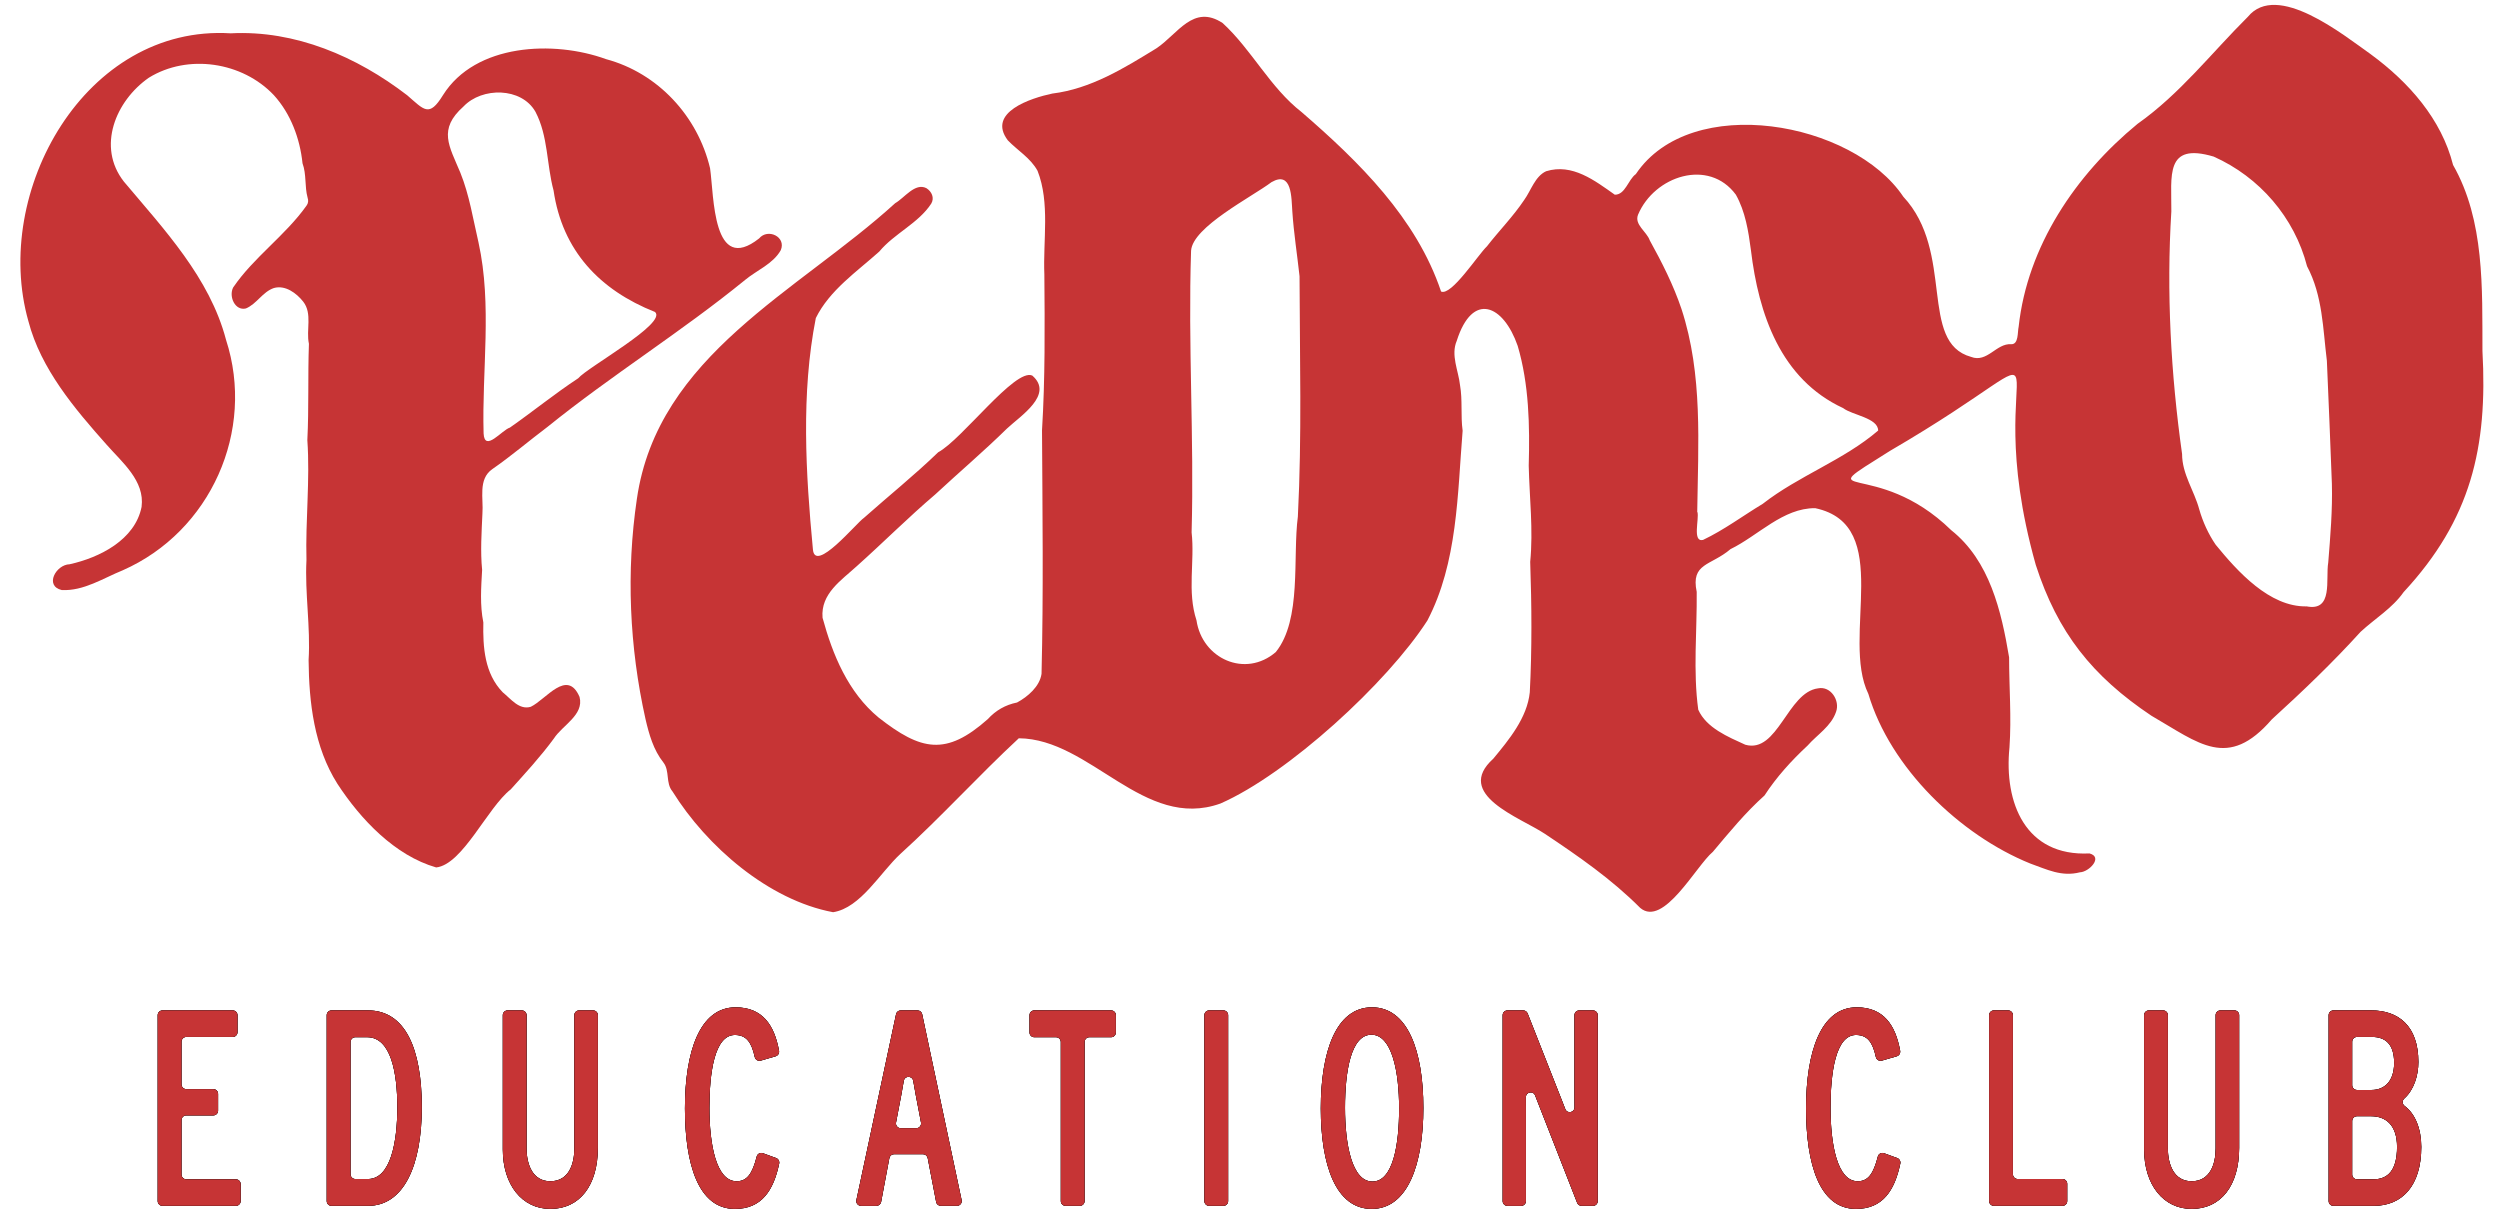 <?xml version="1.0" encoding="UTF-8"?>
<svg xmlns="http://www.w3.org/2000/svg" version="1.1" viewBox="0 0 392.35 190.73">
  <defs>
    <style>
      .st0 {
        fill: #c63435;
      }
    </style>
  </defs>
  <g>
    <g>
      <path d="M37.017,189.243h-11.517c-.414,0-.75-.336-.75-.75v-29.17c0-.414.336-.75.75-.75h11.022c.414,0,.75.336.75.75v2.663c0,.414-.336.75-.75.75h-7.293c-.414,0-.75.336-.75.75v6.694c0,.414.336.75.75.75h4.248c.414,0,.75.336.75.75v2.619c0,.414-.336.75-.75.75h-4.248c-.414,0-.75.336-.75.75v8.534c0,.414.336.75.75.75h7.787c.414,0,.75.336.75.75v2.663c0,.414-.336.75-.75.75Z"/>
      <path d="M66.198,173.777c0,9.113-2.816,15.466-8.45,15.466h-5.721c-.414,0-.75-.336-.75-.75v-29.17c0-.414.336-.75.75-.75h5.721c5.9,0,8.45,6.09,8.45,15.203ZM62.354,173.777c0-5.389-.99-10.997-4.72-10.997h-1.876c-.414,0-.75.336-.75.75v20.757c0,.414.336.75.75.75h1.991c3.578,0,4.606-5.871,4.606-11.26Z"/>
      <path d="M93.829,180.13c0,5.959-2.893,9.595-7.46,9.595-4.415,0-7.46-3.768-7.46-9.332v-21.069c0-.414.336-.75.75-.75h2.23c.414,0,.75.336.75.75v20.894c0,2.541.952,5.17,3.73,5.17,2.931,0,3.768-2.76,3.768-5.126v-20.938c0-.414.336-.75.75-.75h2.193c.414,0,.75.336.75.75v20.806Z"/>
      <path d="M121.81,181.75c.346.127.554.488.478.849-.892,4.257-2.782,7.126-6.956,7.126-5.748,0-7.841-7.054-7.841-15.773,0-8.894,2.322-15.86,7.955-15.86,4.219,0,6.08,2.792,6.815,6.811.07.383-.153.758-.526.867l-2.345.682c-.417.121-.847-.14-.941-.564-.497-2.252-1.267-3.458-3.116-3.458-3.235,0-3.997,6.046-3.997,11.435,0,5.651,1.028,11.523,4.263,11.523,1.633,0,2.473-1.168,3.157-3.872.109-.432.567-.679.985-.525l2.07.759Z"/>
      <path d="M150.183,189.243h-2.528c-.359,0-.668-.255-.736-.608l-1.326-6.889c-.068-.353-.377-.608-.736-.608h-4.544c-.361,0-.67.257-.737.611l-1.293,6.883c-.067.355-.376.611-.737.611h-2.41c-.477,0-.833-.44-.733-.906l6.226-29.17c.074-.346.379-.593.733-.593h2.63c.354,0,.66.248.733.594l6.19,29.17c.099.466-.257.905-.733.905ZM143.807,177.063c.471,0,.825-.428.736-.891l-.819-4.279c-.122-.644-.263-1.444-.404-2.272s-1.336-.832-1.478,0c-.141.822-.281,1.62-.401,2.273l-.819,4.279c-.088.462.266.891.736.891h2.449Z"/>
      <path d="M174.374,162.78h-3.411c-.414,0-.75.336-.75.75v24.964c0,.414-.336.75-.75.75h-2.23c-.414,0-.75-.336-.75-.75v-24.964c0-.414-.336-.75-.75-.75h-3.41c-.414,0-.75-.336-.75-.75v-2.707c0-.414.336-.75.75-.75h12.05c.414,0,.75.336.75.75v2.707c0,.414-.336.75-.75.75Z"/>
      <path d="M191.995,189.243h-2.23c-.414,0-.75-.336-.75-.75v-29.17c0-.414.336-.75.75-.75h2.23c.414,0,.75.336.75.75v29.17c0,.414-.336.75-.75.75Z"/>
      <path d="M223.383,173.865c0,8.894-2.474,15.86-8.108,15.86s-7.993-6.878-7.993-15.773,2.398-15.86,8.031-15.86,8.069,6.879,8.069,15.773ZM219.577,173.952c0-5.695-1.104-11.567-4.339-11.567s-4.149,5.783-4.149,11.479,1.065,11.567,4.301,11.567,4.187-5.783,4.187-11.479Z"/>
      <path d="M249.998,189.243h-1.784c-.309,0-.586-.189-.698-.476l-6.246-15.953c-.101-.25-.219-.555-.346-.891-.295-.785-1.459-.569-1.452.27.006.671.009,1.28.009,1.716v14.585c0,.414-.336.75-.75.75h-2.154c-.414,0-.75-.336-.75-.75v-29.17c0-.414.336-.75.75-.75h2.47c.308,0,.585.188.698.475l5.56,14.115c.101.25.219.555.346.892.296.785,1.459.569,1.452-.27-.006-.672-.009-1.281-.009-1.717v-12.745c0-.414.336-.75.75-.75h2.154c.414,0,.75.336.75.75v29.17c0,.414-.336.75-.75.75Z"/>
      <path d="M297.759,181.75c.346.127.554.488.478.849-.892,4.257-2.782,7.126-6.956,7.126-5.747,0-7.841-7.054-7.841-15.773,0-8.894,2.322-15.86,7.955-15.86,4.219,0,6.08,2.792,6.815,6.811.07.383-.153.758-.527.867l-2.345.682c-.417.121-.848-.14-.941-.564-.496-2.252-1.267-3.458-3.116-3.458-3.235,0-3.997,6.046-3.997,11.435,0,5.651,1.028,11.523,4.263,11.523,1.633,0,2.473-1.168,3.157-3.872.109-.432.567-.679.985-.525l2.07.759Z"/>
      <path d="M323.681,189.243h-10.756c-.414,0-.75-.336-.75-.75v-29.17c0-.414.336-.75.75-.75h2.23c.414,0,.75.336.75.75v24.964c0,.414.336.75.75.75h7.026c.414,0,.75.336.75.75v2.707c0,.414-.336.75-.75.75Z"/>
      <path d="M351.416,180.13c0,5.959-2.893,9.595-7.46,9.595-4.415,0-7.46-3.768-7.46-9.332v-21.069c0-.414.336-.75.75-.75h2.23c.414,0,.75.336.75.75v20.894c0,2.541.952,5.17,3.73,5.17,2.931,0,3.768-2.76,3.768-5.126v-20.938c0-.414.336-.75.75-.75h2.193c.414,0,.75.336.75.75v20.806Z"/>
      <path d="M379.998,179.999c0,6.134-3.045,9.244-7.46,9.244h-6.33c-.414,0-.75-.336-.75-.75v-29.17c0-.414.336-.75.75-.75h5.949c4.225,0,7.384,2.41,7.384,8.106,0,2.11-.706,4.376-2.211,5.716-.366.326-.341.889.054,1.18,1.658,1.221,2.614,3.602,2.614,6.423ZM375.735,166.811c0-3.023-1.446-4.075-3.463-4.075h-2.372c-.414,0-.75.336-.75.75v6.825c0,.414.336.75.75.75h2.295c1.979,0,3.54-1.315,3.54-4.25ZM376.192,179.999c0-3.418-1.751-4.82-4.073-4.82h-2.219c-.414,0-.75.336-.75.75v8.402c0,.414.336.75.75.75h2.6c2.246,0,3.692-1.402,3.692-5.082Z"/>
    </g>
    <g>
      <path d="M37.017,189.243h-11.517c-.414,0-.75-.336-.75-.75v-29.17c0-.414.336-.75.75-.75h11.022c.414,0,.75.336.75.75v2.663c0,.414-.336.75-.75.75h-7.293c-.414,0-.75.336-.75.75v6.694c0,.414.336.75.75.75h4.248c.414,0,.75.336.75.75v2.619c0,.414-.336.75-.75.75h-4.248c-.414,0-.75.336-.75.75v8.534c0,.414.336.75.75.75h7.787c.414,0,.75.336.75.75v2.663c0,.414-.336.75-.75.75Z"/>
      <path d="M66.198,173.777c0,9.113-2.816,15.466-8.45,15.466h-5.721c-.414,0-.75-.336-.75-.75v-29.17c0-.414.336-.75.75-.75h5.721c5.9,0,8.45,6.09,8.45,15.203ZM62.354,173.777c0-5.389-.99-10.997-4.72-10.997h-1.876c-.414,0-.75.336-.75.75v20.757c0,.414.336.75.75.75h1.991c3.578,0,4.606-5.871,4.606-11.26Z"/>
      <path d="M93.829,180.13c0,5.959-2.893,9.595-7.46,9.595-4.415,0-7.46-3.768-7.46-9.332v-21.069c0-.414.336-.75.75-.75h2.23c.414,0,.75.336.75.75v20.894c0,2.541.952,5.17,3.73,5.17,2.931,0,3.768-2.76,3.768-5.126v-20.938c0-.414.336-.75.75-.75h2.193c.414,0,.75.336.75.75v20.806Z"/>
      <path d="M121.81,181.75c.346.127.554.488.478.849-.892,4.257-2.782,7.126-6.956,7.126-5.748,0-7.841-7.054-7.841-15.773,0-8.894,2.322-15.86,7.955-15.86,4.219,0,6.08,2.792,6.815,6.811.07.383-.153.758-.526.867l-2.345.682c-.417.121-.847-.14-.941-.564-.497-2.252-1.267-3.458-3.116-3.458-3.235,0-3.997,6.046-3.997,11.435,0,5.651,1.028,11.523,4.263,11.523,1.633,0,2.473-1.168,3.157-3.872.109-.432.567-.679.985-.525l2.07.759Z"/>
      <path d="M150.183,189.243h-2.528c-.359,0-.668-.255-.736-.608l-1.326-6.889c-.068-.353-.377-.608-.736-.608h-4.544c-.361,0-.67.257-.737.611l-1.293,6.883c-.067.355-.376.611-.737.611h-2.41c-.477,0-.833-.44-.733-.906l6.226-29.17c.074-.346.379-.593.733-.593h2.63c.354,0,.66.248.733.594l6.19,29.17c.099.466-.257.905-.733.905ZM143.807,177.063c.471,0,.825-.428.736-.891l-.819-4.279c-.122-.644-.263-1.444-.404-2.272s-1.336-.832-1.478,0c-.141.822-.281,1.62-.401,2.273l-.819,4.279c-.088.462.266.891.736.891h2.449Z"/>
      <path d="M174.374,162.78h-3.411c-.414,0-.75.336-.75.75v24.964c0,.414-.336.75-.75.75h-2.23c-.414,0-.75-.336-.75-.75v-24.964c0-.414-.336-.75-.75-.75h-3.41c-.414,0-.75-.336-.75-.75v-2.707c0-.414.336-.75.75-.75h12.05c.414,0,.75.336.75.75v2.707c0,.414-.336.75-.75.75Z"/>
      <path d="M191.995,189.243h-2.23c-.414,0-.75-.336-.75-.75v-29.17c0-.414.336-.75.75-.75h2.23c.414,0,.75.336.75.75v29.17c0,.414-.336.75-.75.75Z"/>
      <path d="M223.383,173.865c0,8.894-2.474,15.86-8.108,15.86s-7.993-6.878-7.993-15.773,2.398-15.86,8.031-15.86,8.069,6.879,8.069,15.773ZM219.577,173.952c0-5.695-1.104-11.567-4.339-11.567s-4.149,5.783-4.149,11.479,1.065,11.567,4.301,11.567,4.187-5.783,4.187-11.479Z"/>
      <path d="M249.998,189.243h-1.784c-.309,0-.586-.189-.698-.476l-6.246-15.953c-.101-.25-.219-.555-.346-.891-.295-.785-1.459-.569-1.452.27.006.671.009,1.28.009,1.716v14.585c0,.414-.336.75-.75.75h-2.154c-.414,0-.75-.336-.75-.75v-29.17c0-.414.336-.75.75-.75h2.47c.308,0,.585.188.698.475l5.56,14.115c.101.25.219.555.346.892.296.785,1.459.569,1.452-.27-.006-.672-.009-1.281-.009-1.717v-12.745c0-.414.336-.75.75-.75h2.154c.414,0,.75.336.75.75v29.17c0,.414-.336.75-.75.75Z"/>
      <path d="M297.759,181.75c.346.127.554.488.478.849-.892,4.257-2.782,7.126-6.956,7.126-5.747,0-7.841-7.054-7.841-15.773,0-8.894,2.322-15.86,7.955-15.86,4.219,0,6.08,2.792,6.815,6.811.07.383-.153.758-.527.867l-2.345.682c-.417.121-.848-.14-.941-.564-.496-2.252-1.267-3.458-3.116-3.458-3.235,0-3.997,6.046-3.997,11.435,0,5.651,1.028,11.523,4.263,11.523,1.633,0,2.473-1.168,3.157-3.872.109-.432.567-.679.985-.525l2.07.759Z"/>
      <path d="M323.681,189.243h-10.756c-.414,0-.75-.336-.75-.75v-29.17c0-.414.336-.75.75-.75h2.23c.414,0,.75.336.75.75v24.964c0,.414.336.75.75.75h7.026c.414,0,.75.336.75.75v2.707c0,.414-.336.75-.75.75Z"/>
      <path d="M351.416,180.13c0,5.959-2.893,9.595-7.46,9.595-4.415,0-7.46-3.768-7.46-9.332v-21.069c0-.414.336-.75.75-.75h2.23c.414,0,.75.336.75.75v20.894c0,2.541.952,5.17,3.73,5.17,2.931,0,3.768-2.76,3.768-5.126v-20.938c0-.414.336-.75.75-.75h2.193c.414,0,.75.336.75.75v20.806Z"/>
      <path d="M379.998,179.999c0,6.134-3.045,9.244-7.46,9.244h-6.33c-.414,0-.75-.336-.75-.75v-29.17c0-.414.336-.75.75-.75h5.949c4.225,0,7.384,2.41,7.384,8.106,0,2.11-.706,4.376-2.211,5.716-.366.326-.341.889.054,1.18,1.658,1.221,2.614,3.602,2.614,6.423ZM375.735,166.811c0-3.023-1.446-4.075-3.463-4.075h-2.372c-.414,0-.75.336-.75.75v6.825c0,.414.336.75.75.75h2.295c1.979,0,3.54-1.315,3.54-4.25ZM376.192,179.999c0-3.418-1.751-4.82-4.073-4.82h-2.219c-.414,0-.75.336-.75.75v8.402c0,.414.336.75.75.75h2.6c2.246,0,3.692-1.402,3.692-5.082Z"/>
    </g>
    <g>
      <path class="st0" d="M37.017,189.243h-11.517c-.414,0-.75-.336-.75-.75v-29.17c0-.414.336-.75.75-.75h11.022c.414,0,.75.336.75.75v2.663c0,.414-.336.75-.75.75h-7.293c-.414,0-.75.336-.75.75v6.694c0,.414.336.75.75.75h4.248c.414,0,.75.336.75.75v2.619c0,.414-.336.75-.75.75h-4.248c-.414,0-.75.336-.75.75v8.534c0,.414.336.75.75.75h7.787c.414,0,.75.336.75.75v2.663c0,.414-.336.75-.75.75Z"/>
      <path class="st0" d="M66.198,173.777c0,9.113-2.816,15.466-8.45,15.466h-5.721c-.414,0-.75-.336-.75-.75v-29.17c0-.414.336-.75.75-.75h5.721c5.9,0,8.45,6.09,8.45,15.203ZM62.354,173.777c0-5.389-.99-10.997-4.72-10.997h-1.876c-.414,0-.75.336-.75.75v20.757c0,.414.336.75.75.75h1.991c3.578,0,4.606-5.871,4.606-11.26Z"/>
      <path class="st0" d="M93.829,180.13c0,5.959-2.893,9.595-7.46,9.595-4.415,0-7.46-3.768-7.46-9.332v-21.069c0-.414.336-.75.75-.75h2.23c.414,0,.75.336.75.75v20.894c0,2.541.952,5.17,3.73,5.17,2.931,0,3.768-2.76,3.768-5.126v-20.938c0-.414.336-.75.75-.75h2.193c.414,0,.75.336.75.75v20.806Z"/>
      <path class="st0" d="M121.81,181.75c.346.127.554.488.478.849-.892,4.257-2.782,7.126-6.956,7.126-5.748,0-7.841-7.054-7.841-15.773,0-8.894,2.322-15.86,7.955-15.86,4.219,0,6.08,2.792,6.815,6.811.07.383-.153.758-.526.867l-2.345.682c-.417.121-.847-.14-.941-.564-.497-2.252-1.267-3.458-3.116-3.458-3.235,0-3.997,6.046-3.997,11.435,0,5.651,1.028,11.523,4.263,11.523,1.633,0,2.473-1.168,3.157-3.872.109-.432.567-.679.985-.525l2.07.759Z"/>
      <path class="st0" d="M150.183,189.243h-2.528c-.359,0-.668-.255-.736-.608l-1.326-6.889c-.068-.353-.377-.608-.736-.608h-4.544c-.361,0-.67.257-.737.611l-1.293,6.883c-.067.355-.376.611-.737.611h-2.41c-.477,0-.833-.44-.733-.906l6.226-29.17c.074-.346.379-.593.733-.593h2.63c.354,0,.66.248.733.594l6.19,29.17c.099.466-.257.905-.733.905ZM143.807,177.063c.471,0,.825-.428.736-.891l-.819-4.279c-.122-.644-.263-1.444-.404-2.272s-1.336-.832-1.478,0c-.141.822-.281,1.62-.401,2.273l-.819,4.279c-.088.462.266.891.736.891h2.449Z"/>
      <path class="st0" d="M174.374,162.78h-3.411c-.414,0-.75.336-.75.75v24.964c0,.414-.336.75-.75.75h-2.23c-.414,0-.75-.336-.75-.75v-24.964c0-.414-.336-.75-.75-.75h-3.41c-.414,0-.75-.336-.75-.75v-2.707c0-.414.336-.75.75-.75h12.05c.414,0,.75.336.75.75v2.707c0,.414-.336.75-.75.75Z"/>
      <path class="st0" d="M191.995,189.243h-2.23c-.414,0-.75-.336-.75-.75v-29.17c0-.414.336-.75.75-.75h2.23c.414,0,.75.336.75.75v29.17c0,.414-.336.75-.75.75Z"/>
      <path class="st0" d="M223.383,173.865c0,8.894-2.474,15.86-8.108,15.86s-7.993-6.878-7.993-15.773,2.398-15.86,8.031-15.86,8.069,6.879,8.069,15.773ZM219.577,173.952c0-5.695-1.104-11.567-4.339-11.567s-4.149,5.783-4.149,11.479,1.065,11.567,4.301,11.567,4.187-5.783,4.187-11.479Z"/>
      <path class="st0" d="M249.998,189.243h-1.784c-.309,0-.586-.189-.698-.476l-6.246-15.953c-.101-.25-.219-.555-.346-.891-.295-.785-1.459-.569-1.452.27.006.671.009,1.28.009,1.716v14.585c0,.414-.336.75-.75.75h-2.154c-.414,0-.75-.336-.75-.75v-29.17c0-.414.336-.75.75-.75h2.47c.308,0,.585.188.698.475l5.56,14.115c.101.25.219.555.346.892.296.785,1.459.569,1.452-.27-.006-.672-.009-1.281-.009-1.717v-12.745c0-.414.336-.75.75-.75h2.154c.414,0,.75.336.75.75v29.17c0,.414-.336.75-.75.75Z"/>
      <path class="st0" d="M297.759,181.75c.346.127.554.488.478.849-.892,4.257-2.782,7.126-6.956,7.126-5.747,0-7.841-7.054-7.841-15.773,0-8.894,2.322-15.86,7.955-15.86,4.219,0,6.08,2.792,6.815,6.811.07.383-.153.758-.527.867l-2.345.682c-.417.121-.848-.14-.941-.564-.496-2.252-1.267-3.458-3.116-3.458-3.235,0-3.997,6.046-3.997,11.435,0,5.651,1.028,11.523,4.263,11.523,1.633,0,2.473-1.168,3.157-3.872.109-.432.567-.679.985-.525l2.07.759Z"/>
      <path class="st0" d="M323.681,189.243h-10.756c-.414,0-.75-.336-.75-.75v-29.17c0-.414.336-.75.75-.75h2.23c.414,0,.75.336.75.75v24.964c0,.414.336.75.75.75h7.026c.414,0,.75.336.75.75v2.707c0,.414-.336.75-.75.75Z"/>
      <path class="st0" d="M351.416,180.13c0,5.959-2.893,9.595-7.46,9.595-4.415,0-7.46-3.768-7.46-9.332v-21.069c0-.414.336-.75.75-.75h2.23c.414,0,.75.336.75.75v20.894c0,2.541.952,5.17,3.73,5.17,2.931,0,3.768-2.76,3.768-5.126v-20.938c0-.414.336-.75.75-.75h2.193c.414,0,.75.336.75.75v20.806Z"/>
      <path class="st0" d="M379.998,179.999c0,6.134-3.045,9.244-7.46,9.244h-6.33c-.414,0-.75-.336-.75-.75v-29.17c0-.414.336-.75.75-.75h5.949c4.225,0,7.384,2.41,7.384,8.106,0,2.11-.706,4.376-2.211,5.716-.366.326-.341.889.054,1.18,1.658,1.221,2.614,3.602,2.614,6.423ZM375.735,166.811c0-3.023-1.446-4.075-3.463-4.075h-2.372c-.414,0-.75.336-.75.75v6.825c0,.414.336.75.75.75h2.295c1.979,0,3.54-1.315,3.54-4.25ZM376.192,179.999c0-3.418-1.751-4.82-4.073-4.82h-2.219c-.414,0-.75.336-.75.75v8.402c0,.414.336.75.75.75h2.6c2.246,0,3.692-1.402,3.692-5.082Z"/>
    </g>
  </g>
  <g>
    <path class="st0" d="M389.595,55.076c.836,15.158-1.8,26.458-12.375,37.854-1.75,2.512-4.548,4.187-6.755,6.236-4.38,4.832-9.1,9.34-13.923,13.732-6.905,7.986-11.403,3.753-18.895-.569-9.296-6.214-14.727-13.053-18.154-23.678-9.863-35.072,9.39-36.685-22.907-17.874-13.368,8.406-2.235.829,9.643,12.433,6.031,4.787,7.869,12.712,9.078,19.947.003,4.723.388,9.436.059,14.155-.879,8.695,2.513,17.123,12.56,16.624,2.191.582-.085,2.92-1.496,2.962-2.902.738-5.186-.448-7.802-1.378-11.036-4.462-21.975-15.028-25.404-26.612-4.356-8.91,4.135-26.518-8.35-29.158-5.062-.032-8.925,4.302-13.286,6.427-3.1,2.649-6.256,2.152-5.307,6.711.064,6.105-.59,12.425.243,18.491,1.279,2.869,4.672,4.257,7.382,5.497,5.106,1.432,6.608-8.237,11.423-8.848,1.986-.403,3.475,1.919,2.822,3.688-.772,2.272-2.945,3.562-4.47,5.294-2.555,2.378-4.873,4.934-6.762,7.833-2.999,2.685-5.522,5.773-8.101,8.839-2.631,2.196-7.74,11.917-11.406,8.801-4.503-4.519-9.678-8.098-14.962-11.626-3.879-2.576-14.327-6.162-8.093-11.79,2.462-2.973,5.316-6.414,5.727-10.412.358-6.81.298-13.662.066-20.48.494-5.036-.119-10.07-.233-15.09.177-6.254.049-12.779-1.731-18.806-2.244-6.456-7.086-8.588-9.565-.791-.962,2.246.264,4.665.514,6.952.418,2.372.081,4.789.41,7.157-.814,9.965-.782,20.704-5.532,29.786-6.286,9.767-21.853,24.06-32.482,28.723-12.026,4.297-20.354-10.156-31.64-10.243-6.354,5.895-12.162,12.332-18.59,18.155-3.136,2.892-6.247,8.48-10.558,9.143-10.141-1.902-19.845-10.338-25.207-18.961-1.1-1.312-.394-3.212-1.416-4.529-1.572-1.977-2.257-4.421-2.817-6.832-2.527-11.31-3.045-23.108-1.35-34.552,3.262-22.565,25.353-32.558,40.538-46.401,1.438-.81,3.11-3.261,4.892-2.361.845.528,1.303,1.527.767,2.428-2.037,3.114-5.781,4.67-8.158,7.526-3.548,3.183-7.811,6.075-9.957,10.435-2.334,11.819-1.588,24.36-.458,36.282.288,3.872,6.842-4.136,7.999-4.915,3.881-3.447,7.922-6.693,11.666-10.308,3.74-1.995,12.073-13.252,14.763-12.035,3.452,2.982-1.859,6.331-3.971,8.316-3.629,3.562-7.526,6.871-11.266,10.346-4.212,3.586-8.141,7.531-12.275,11.225-2.468,2.261-5.722,4.344-5.402,8.123,1.583,5.82,4.013,11.708,8.798,15.663,6.653,5.202,10.558,6.089,17.134.247,1.229-1.357,2.78-2.25,4.591-2.608,1.665-.895,3.559-2.506,3.845-4.502.31-12.69.145-25.556.074-38.214.497-8.077.434-16.311.368-24.454-.224-5.333.907-11.256-1.068-16.274-1.104-2.02-3.114-3.17-4.665-4.782-3.33-4.406,3.647-6.636,6.971-7.341,6.06-.745,11.265-3.979,16.372-7.116,3.324-2.218,5.763-6.987,10.374-3.948,4.576,4.205,7.432,10.112,12.387,13.968,9.013,7.79,18.028,16.654,21.889,28.161,1.612.756,5.802-5.773,7.197-7.088,1.915-2.464,4.117-4.687,5.853-7.285,1.072-1.487,1.702-3.713,3.437-4.502,4.104-1.272,7.631,1.46,10.782,3.684,1.653.01,2.084-2.358,3.296-3.235,8.657-12.897,34.076-8.251,41.978,3.542,8.134,8.725,2.382,22.855,10.629,25.142,2.545.994,3.969-2.169,6.308-1.988,1.189.043.97-1.91,1.167-2.747,1.37-12.636,8.944-23.849,18.653-31.831,6.674-4.708,11.594-11.116,17.318-16.805,4.576-5.583,14.986,2.84,19.283,5.875,6.008,4.407,11.104,10.195,12.923,17.382,4.976,8.714,4.569,19.407,4.61,29.182ZM361.977,95.165v-.007c4.253.855,2.97-4.239,3.418-6.884.327-4.109.682-8.207.571-12.351-.26-6.444-.488-12.843-.786-19.302-.627-5.035-.653-10.209-3.113-14.844-1.971-7.642-7.462-13.997-14.655-17.204-7.685-2.276-6.597,3.02-6.642,8.601-.784,12.735-.084,25.457,1.685,38.075.004,3.179,1.902,5.737,2.696,8.695.556,1.947,1.436,3.876,2.572,5.535,3.42,4.188,8.432,9.78,14.254,9.687ZM203.95,43.359c-.366-3.379-.908-6.777-1.135-10.201-.151-2.084-.024-6.426-3.264-4.572-3.114,2.339-12.388,7.036-12.624,10.762-.493,14.739.499,29.414.083,44.197.52,4.631-.729,9.246.767,13.811.89,6.031,7.662,9.099,12.445,4.981,4.115-5.093,2.625-14.921,3.464-21.255.644-12.561.298-25.165.263-37.724ZM266.365,80.365h.032c.296,1.063-.834,4.767.872,4.373,3.316-1.577,6.239-3.775,9.369-5.662,5.661-4.421,12.705-6.854,18.119-11.503.001-1.985-4.09-2.427-5.489-3.522-9.83-4.55-13.279-14.776-14.481-24.81-.383-2.949-.88-6.051-2.359-8.685-4.255-5.77-12.79-2.947-15.352,3.136-.626,1.567,1.362,2.649,1.835,4.027,1.917,3.467,3.718,7.022,4.982,10.777,3.379,10.318,2.605,21.191,2.47,31.87Z"/>
    <path class="st0" d="M36.211,5.23c10.12-.531,19.792,3.649,27.69,9.719,2.677,2.3,3.429,3.54,5.623-.021,5.082-8.104,17.388-8.635,25.587-5.647,8.153,2.188,14.398,8.953,16.329,17.134.627,4.369.375,16.788,7.697,11.003,1.358-1.634,4.291-.263,3.4,1.842-1.2,2.155-3.764,3.146-5.611,4.68-9.945,8.114-20.947,14.937-30.98,23.038-2.923,2.202-5.686,4.568-8.691,6.652-2.266,1.579-1.352,4.628-1.543,6.975-.129,2.935-.335,5.888-.047,8.833-.154,2.748-.363,5.501.191,8.253-.083,3.867.184,8.015,3.052,10.965,1.272,1.023,2.571,2.815,4.394,2.266,2.405-1.15,5.71-6.052,7.654-1.548.737,2.836-2.697,4.443-4.027,6.526-2.083,2.834-4.428,5.378-6.769,7.983-3.645,2.83-7.542,11.799-11.704,12.253-6.493-1.867-11.869-7.561-15.504-13.132-3.651-5.766-4.459-12.751-4.519-19.412.324-5.219-.607-10.477-.334-15.714-.17-6.264.578-12.513.137-18.815.255-5.01.065-10.109.249-15.105-.47-2.176.576-4.727-.891-6.61-1.06-1.348-2.825-2.651-4.606-2.146-1.783.604-2.683,2.495-4.395,3.206-1.687.409-2.716-1.838-2.011-3.277,3.221-4.748,8.173-8.137,11.521-12.851.286-.366.323-.819.173-1.258-.484-1.768-.154-3.647-.798-5.398-.4-3.862-1.84-7.768-4.495-10.688-4.937-5.233-13.487-6.529-19.626-2.737-5.201,3.625-8.196,10.832-3.914,16.3,6.293,7.487,13.469,15.078,16.029,24.82,4.653,14.31-2.433,30.107-16.205,36.182-3.089,1.25-6.144,3.281-9.58,3.1-2.746-.657-.897-3.995,1.241-4.047,4.719-1.044,10.273-3.84,11.295-9.006.534-4.087-3.059-6.994-5.488-9.761-5.021-5.642-10.337-11.921-12.27-19.362C-1.322,30.08,13.394,3.818,36.211,5.23ZM75.897,68.035c.157,3,2.886-.558,4.128-.929,3.599-2.514,7.031-5.317,10.719-7.74,1.454-1.739,14.038-8.651,12.052-10.405-8.688-3.436-14.54-9.639-15.92-19.069-1.106-4.086-.835-8.546-2.85-12.363-2.201-3.854-8.381-3.879-11.28-.822-4.046,3.603-2.259,6.167-.496,10.401,1.418,3.514,1.991,7.27,2.846,10.938,2.17,9.848.514,20.102.801,29.988Z"/>
  </g>
</svg>